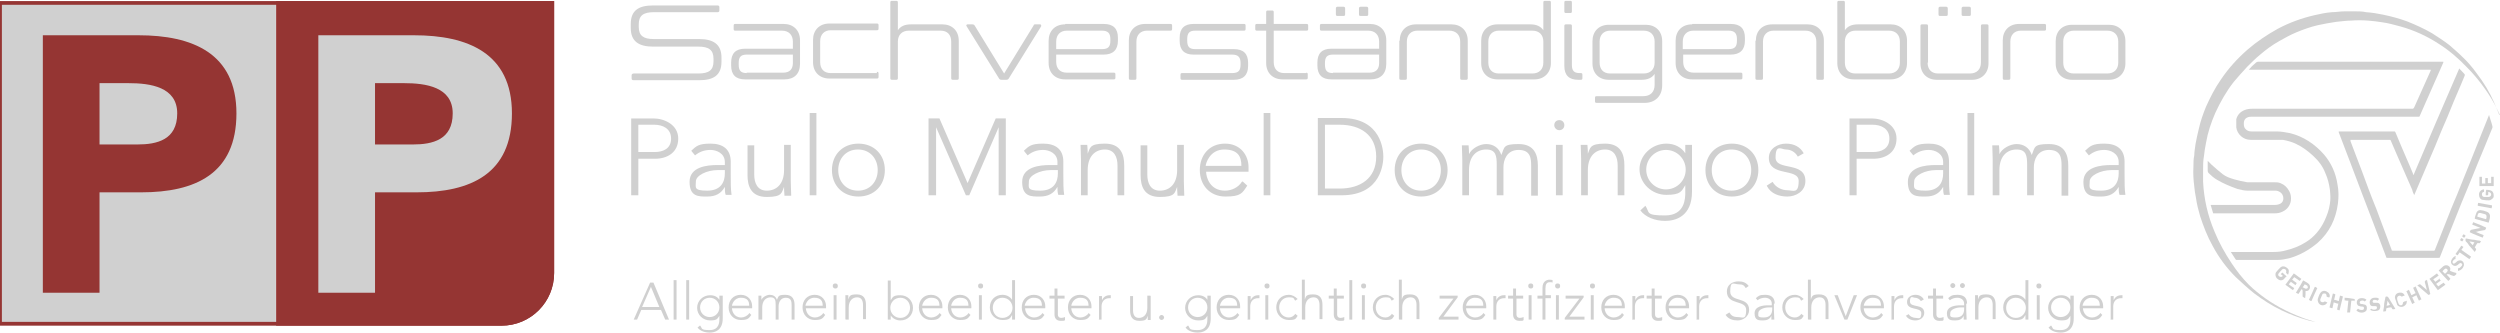 <?xml version="1.0" encoding="UTF-8"?>
<svg xmlns="http://www.w3.org/2000/svg" version="1.1" viewBox="0 0 595.3 79.4">
  <defs>
    <style>
      .cls-1 {
        fill: #d0d0d0;
      }

      .cls-2 {
        fill: none;
        stroke: #953533;
        stroke-width: .9px;
      }

      .cls-3 {
        fill: #953533;
      }
    </style>
  </defs>
  <!-- Generator: Adobe Illustrator 28.7.1, SVG Export Plug-In . SVG Version: 1.2.0 Build 142)  -->
  <g>
    <g id="Ebene_1">
      <g>
        <path class="cls-1" d="M502.5,76.1h.7v-3.1c0-1.1.6-2,1.9-2s.2,0,.3,0v-.7c0,0-.2,0-.3,0-.9,0-1.5.5-1.8,1.2,0-.1,0-.6,0-1h-.7c0,.3,0,1.2,0,1.6v4.1ZM495.9,72.8c0-.3.5-1.9,2.1-1.9s2,.8,2,1.9h-4.1ZM500.1,74.6c-.4.6-1.2,1-1.9,1-1.7,0-2.2-1.5-2.2-2.2h4.8v-.5c0-1.3-.9-2.7-2.7-2.7s-2.9,1.3-2.9,3,1.2,3,2.9,3,1.9-.4,2.5-1.2l-.5-.5ZM493,73.2c0,1.3-1,2.3-2.3,2.3s-2.3-1-2.3-2.3,1-2.3,2.3-2.3,2.3,1,2.3,2.3M493.7,70.4h-.7v1h0c-.4-.7-1.2-1.1-2.2-1.1-1.7,0-3.1,1.3-3.1,3s1.4,3,3.1,3,1.7-.4,2.2-1.1h0v.8c0,.6,0,2.6-2.3,2.6s-1.7-.4-2.3-1.1l-.6.5c.6.8,1.7,1.2,2.9,1.2s3.1-.5,3.1-3.4v-5.4ZM484.9,68.1c0,.3.2.6.6.6s.6-.2.6-.6-.2-.6-.6-.6-.6.2-.6.6M485,76.1h.7v-5.8h-.7v5.8ZM482.4,73.3c0,1.3-1,2.4-2.4,2.4s-2.3-1.1-2.3-2.4.9-2.4,2.3-2.4,2.4,1.1,2.4,2.4M482.3,76.1h.7v-9.4h-.7v4.7h0c-.5-.8-1.4-1.2-2.3-1.2-1.8,0-3,1.3-3,3s1.3,3,3,3,1.8-.4,2.3-1.2h0v1ZM470.4,76.1h.7v-2.9c0-1.6.9-2.4,2-2.4s1.4.9,1.4,1.8v3.4h.7v-3.4c0-1.3-.4-2.5-2.2-2.5s-1.7.5-2,1.2h0c0-.1,0-.6,0-1h-.7c0,.3,0,1.2,0,1.6v4.1ZM467.7,73.2v.4c0,1-.4,2-2,2s-1.3-.4-1.3-1.1,1.2-1.3,2.5-1.3h.8ZM468.4,72.3c0-1.5-.9-2.1-2.3-2.1s-1.6.3-2.2.8l.4.5c.5-.4,1.1-.6,1.8-.6s1.6.4,1.6,1.4v.4h-.9c-1.1,0-3.2.2-3.2,1.9s1,1.7,2,1.7,1.6-.3,2-1.1h0c0,.3,0,.6,0,.9h.7c0-.7-.1-1.3-.1-2.4v-1.4ZM466.7,68c0,.3.3.6.6.6s.6-.3.6-.6-.3-.6-.6-.6-.6.3-.6.6M464.4,68c0,.3.3.6.6.6s.6-.3.6-.6-.3-.6-.6-.6-.6.3-.6.6M462.6,70.4h-1.6v-1.7h-.7v1.7h-1.2v.7h1.2v3.8c0,.8.4,1.5,1.5,1.5s.7,0,1-.2v-.7c-.3.1-.6.2-.9.2-.5,0-.8-.3-.8-.8v-3.8h1.6v-.7ZM453.8,75.1c.4.8,1.3,1.2,2.3,1.2s2.1-.6,2.1-1.8c0-2.3-3.4-1.1-3.4-2.7s.7-.9,1.2-.9,1.1.3,1.4.8l.7-.4c-.4-.7-1.1-1.1-2-1.1s-2,.5-2,1.7c0,2.2,3.4,1.1,3.4,2.7s-.7,1.1-1.3,1.1-1.4-.3-1.7-.9l-.7.4ZM450.3,76.1h.7v-3.1c0-1.1.6-2,1.9-2s.2,0,.3,0v-.7c0,0-.2,0-.3,0-.9,0-1.5.5-1.8,1.2,0-.1,0-.6,0-1h-.7c0,.3,0,1.2,0,1.6v4.1ZM443.8,72.8c0-.3.5-1.9,2.1-1.9s2,.8,2,1.9h-4.1ZM447.9,74.6c-.4.6-1.2,1-1.9,1-1.7,0-2.2-1.5-2.2-2.2h4.8v-.5c0-1.3-.9-2.7-2.7-2.7s-2.9,1.3-2.9,3,1.2,3,2.9,3,1.9-.4,2.5-1.2l-.5-.5ZM439.1,76.1h.8l2.3-5.8h-.8l-1.9,5-1.9-5h-.8l2.4,5.8ZM430.6,76.1h.7v-2.9c0-1.6.9-2.4,2-2.4s1.4.9,1.4,1.8v3.4h.7v-3.4c0-1.3-.4-2.5-2.2-2.5s-1.7.5-2,1.2h0v-4.7h-.7v9.4ZM428.9,74.8c-.4.5-.9.8-1.5.8-1.4,0-2.3-1.1-2.3-2.4s.9-2.4,2.3-2.4,1.1.3,1.5.8l.6-.4c-.6-.6-1.3-1-2.1-1-1.8,0-3,1.3-3,3s1.3,3,3,3,1.6-.3,2.1-1l-.6-.5ZM422,73.2v.4c0,1-.4,2-2,2s-1.3-.4-1.3-1.1,1.2-1.3,2.5-1.3h.8ZM422.6,72.3c0-1.5-.9-2.1-2.3-2.1s-1.6.3-2.2.8l.4.5c.5-.4,1.1-.6,1.8-.6s1.6.4,1.6,1.4v.4h-.9c-1.1,0-3.2.2-3.2,1.9s1,1.7,2,1.7,1.6-.3,2-1.1h0c0,.3,0,.6,0,.9h.7c0-.7-.1-1.3-.1-2.4v-1.4ZM410.9,75c.7,1,1.7,1.3,2.9,1.3s2.7-.9,2.7-2.5c0-3.3-4.5-1.7-4.5-4.4s.9-1.7,2-1.7,1.3.3,1.7.9l.7-.5c-.6-.8-1.4-1.1-2.4-1.1-1.5,0-2.8.8-2.8,2.4,0,3.4,4.6,1.9,4.6,4.4s-.9,1.7-2,1.7-1.6-.4-2-1.1l-.8.5ZM403.9,76.1h.7v-3.1c0-1.1.6-2,1.9-2s.2,0,.3,0v-.7c0,0-.2,0-.3,0-.9,0-1.5.5-1.8,1.2,0-.1,0-.6,0-1h-.7c0,.3,0,1.2,0,1.6v4.1ZM397.3,72.8c0-.3.5-1.9,2.1-1.9s2,.8,2,1.9h-4.1ZM401.5,74.6c-.4.6-1.2,1-1.9,1-1.7,0-2.2-1.5-2.2-2.2h4.8v-.5c0-1.3-.9-2.7-2.7-2.7s-2.9,1.3-2.9,3,1.2,3,2.9,3,1.9-.4,2.5-1.2l-.5-.5ZM395.6,70.4h-1.6v-1.7h-.7v1.7h-1.2v.7h1.2v3.8c0,.8.4,1.5,1.5,1.5s.7,0,1-.2v-.7c-.3.1-.6.2-.9.2-.5,0-.8-.3-.8-.8v-3.8h1.6v-.7ZM388.6,76.1h.7v-3.1c0-1.1.6-2,1.9-2s.2,0,.3,0v-.7c0,0-.2,0-.3,0-.9,0-1.5.5-1.8,1.2,0-.1,0-.6,0-1h-.7c0,.3,0,1.2,0,1.6v4.1ZM382.1,72.8c0-.3.5-1.9,2.1-1.9s2,.8,2,1.9h-4.1ZM386.2,74.6c-.4.6-1.2,1-1.9,1-1.7,0-2.2-1.5-2.2-2.2h4.8v-.5c0-1.3-.9-2.7-2.7-2.7s-2.9,1.3-2.9,3,1.2,3,2.9,3,1.9-.4,2.5-1.2l-.5-.5ZM378.6,68.1c0,.3.2.6.6.6s.6-.2.6-.6-.2-.6-.6-.6-.6.2-.6.6M378.8,76.1h.7v-5.8h-.7v5.8ZM372.7,76.1h4.6v-.7h-3.6l3.4-4.6v-.4h-4.3v.7h3.3l-3.5,4.6v.4ZM367.3,76.1h.7v-5.1h1.3v-.7h-1.3v-1.6c0-1,.3-1.5,1-1.5s.5,0,.7.1v-.6c0,0-.3-.1-.7-.1-.7,0-1.7.4-1.7,1.9v1.9h-1.2v.7h1.2v5.1ZM370.3,68.1c0,.3.2.6.6.6s.6-.2.6-.6-.2-.6-.6-.6-.6.2-.6.6M370.5,76.1h.7v-5.8h-.7v5.8ZM363.9,68.1c0,.3.2.6.6.6s.6-.2.6-.6-.2-.6-.6-.6-.6.2-.6.6M364,76.1h.7v-5.8h-.7v5.8ZM362.6,70.4h-1.6v-1.7h-.7v1.7h-1.2v.7h1.2v3.8c0,.8.4,1.5,1.5,1.5s.7,0,1-.2v-.7c-.3.1-.6.2-.9.2-.5,0-.8-.3-.8-.8v-3.8h1.6v-.7ZM355.6,76.1h.7v-3.1c0-1.1.6-2,1.9-2s.2,0,.3,0v-.7c0,0-.2,0-.4,0-.9,0-1.5.5-1.8,1.2,0-.1,0-.6,0-1h-.7c0,.3,0,1.2,0,1.6v4.1ZM349.1,72.8c0-.3.5-1.9,2.1-1.9s2,.8,2,1.9h-4.1ZM353.2,74.6c-.4.6-1.2,1-1.9,1-1.7,0-2.2-1.5-2.2-2.2h4.8v-.5c0-1.3-.9-2.7-2.7-2.7s-2.9,1.3-2.9,3,1.2,3,2.9,3,1.9-.4,2.5-1.2l-.5-.5ZM342.7,76.1h4.6v-.7h-3.6l3.4-4.6v-.4h-4.3v.7h3.3l-3.5,4.6v.4ZM333.2,76.1h.7v-2.9c0-1.6.9-2.4,2-2.4s1.4.9,1.4,1.8v3.4h.7v-3.4c0-1.3-.4-2.5-2.2-2.5s-1.7.5-2,1.2h0v-4.7h-.7v9.4ZM331.4,74.8c-.4.5-.9.8-1.5.8-1.4,0-2.3-1.1-2.3-2.4s.9-2.4,2.3-2.4,1.1.3,1.5.8l.6-.4c-.6-.6-1.3-1-2.1-1-1.8,0-3,1.3-3,3s1.3,3,3,3,1.6-.3,2.1-1l-.6-.5ZM324.1,68.1c0,.3.2.6.6.6s.6-.2.6-.6-.2-.6-.6-.6-.6.2-.6.6M324.3,76.1h.7v-5.8h-.7v5.8ZM321.3,76.1h.7v-9.4h-.7v9.4ZM319.9,70.4h-1.6v-1.7h-.7v1.7h-1.2v.7h1.2v3.8c0,.8.4,1.5,1.5,1.5s.7,0,1-.2v-.7c-.3.1-.6.2-.9.2-.5,0-.8-.3-.8-.8v-3.8h1.6v-.7ZM310.1,76.1h.7v-2.9c0-1.6.9-2.4,2-2.4s1.4.9,1.4,1.8v3.4h.7v-3.4c0-1.3-.4-2.5-2.2-2.5s-1.7.5-2,1.2h0v-4.7h-.7v9.4ZM308.4,74.8c-.4.5-.9.8-1.5.8-1.4,0-2.3-1.1-2.3-2.4s.9-2.4,2.3-2.4,1.1.3,1.5.8l.6-.4c-.6-.6-1.3-1-2.1-1-1.8,0-3,1.3-3,3s1.3,3,3,3,1.6-.3,2.1-1l-.6-.5ZM301.1,68.1c0,.3.2.6.6.6s.6-.2.6-.6-.2-.6-.6-.6-.6.2-.6.6M301.3,76.1h.7v-5.8h-.7v5.8ZM297,76.1h.7v-3.1c0-1.1.6-2,1.9-2s.2,0,.3,0v-.7c0,0-.2,0-.3,0-.9,0-1.5.5-1.8,1.2,0-.1,0-.6,0-1h-.7c0,.3,0,1.2,0,1.6v4.1ZM290.5,72.8c0-.3.5-1.9,2.1-1.9s2,.8,2,1.9h-4.1ZM294.6,74.6c-.4.6-1.2,1-1.9,1-1.7,0-2.2-1.5-2.2-2.2h4.8v-.5c0-1.3-.9-2.7-2.7-2.7s-2.9,1.3-2.9,3,1.2,3,2.9,3,1.9-.4,2.5-1.2l-.5-.5ZM287.5,73.2c0,1.3-1,2.3-2.3,2.3s-2.3-1-2.3-2.3,1-2.3,2.3-2.3,2.3,1,2.3,2.3M288.2,70.4h-.7v1h0c-.4-.7-1.2-1.1-2.2-1.1-1.7,0-3.1,1.3-3.1,3s1.4,3,3.1,3,1.7-.4,2.2-1.1h0v.8c0,.6,0,2.6-2.3,2.6s-1.7-.4-2.3-1.1l-.6.5c.6.8,1.7,1.2,2.9,1.2s3.1-.5,3.1-3.4v-5.4ZM276,75.6c0,.3.3.6.6.6s.6-.3.6-.6-.3-.6-.6-.6-.6.3-.6.6M273.9,70.4h-.7v2.9c0,1.6-.9,2.4-2,2.4s-1.4-.9-1.4-1.8v-3.4h-.7v3.4c0,1.3.4,2.5,2.2,2.5s1.7-.5,2-1.2h0c0,.1,0,.6,0,1h.7c0-.3,0-1.2,0-1.6v-4.1ZM261.6,76.1h.7v-3.1c0-1.1.6-2,1.9-2s.2,0,.3,0v-.7c0,0-.2,0-.3,0-.9,0-1.5.5-1.8,1.2,0-.1,0-.6,0-1h-.7c0,.3,0,1.2,0,1.6v4.1ZM255.1,72.8c0-.3.5-1.9,2.1-1.9s2,.8,2,1.9h-4.1ZM259.2,74.6c-.4.6-1.2,1-1.9,1-1.7,0-2.2-1.5-2.2-2.2h4.8v-.5c0-1.3-.9-2.7-2.7-2.7s-2.9,1.3-2.9,3,1.2,3,2.9,3,1.9-.4,2.5-1.2l-.5-.5ZM253.4,70.4h-1.6v-1.7h-.7v1.7h-1.2v.7h1.2v3.8c0,.8.4,1.5,1.5,1.5s.7,0,1-.2v-.7c-.3.1-.6.2-.9.2-.5,0-.8-.3-.8-.8v-3.8h1.6v-.7ZM244,72.8c0-.3.5-1.9,2.1-1.9s2,.8,2,1.9h-4.1ZM248.2,74.6c-.4.6-1.2,1-1.9,1-1.7,0-2.2-1.5-2.2-2.2h4.8v-.5c0-1.3-.9-2.7-2.7-2.7s-2.9,1.3-2.9,3,1.2,3,2.9,3,1.9-.4,2.5-1.2l-.5-.5ZM241.1,73.3c0,1.3-1,2.4-2.4,2.4s-2.3-1.1-2.3-2.4.9-2.4,2.3-2.4,2.4,1.1,2.4,2.4M241,76.1h.7v-9.4h-.7v4.7h0c-.5-.8-1.4-1.2-2.3-1.2-1.8,0-3,1.3-3,3s1.3,3,3,3,1.8-.4,2.3-1.2h0v1ZM232.9,68.1c0,.3.2.6.6.6s.6-.2.6-.6-.2-.6-.6-.6-.6.2-.6.6M233.1,76.1h.7v-5.8h-.7v5.8ZM226.5,72.8c0-.3.5-1.9,2.1-1.9s2,.8,2,1.9h-4.1ZM230.6,74.6c-.4.6-1.2,1-1.9,1-1.7,0-2.2-1.5-2.2-2.2h4.8v-.5c0-1.3-.9-2.7-2.7-2.7s-2.9,1.3-2.9,3,1.2,3,2.9,3,1.9-.4,2.5-1.2l-.5-.5ZM219.6,72.8c0-.3.5-1.9,2.1-1.9s2,.8,2,1.9h-4.1ZM223.7,74.6c-.4.6-1.2,1-1.9,1-1.7,0-2.2-1.5-2.2-2.2h4.8v-.5c0-1.3-.9-2.7-2.7-2.7s-2.9,1.3-2.9,3,1.2,3,2.9,3,1.9-.4,2.5-1.2l-.5-.5ZM212,73.3c0-1.3,1-2.4,2.4-2.4s2.3,1.1,2.3,2.4-.9,2.4-2.3,2.4-2.4-1.1-2.4-2.4M211.4,76.1h.7v-1h0c.5.8,1.4,1.2,2.3,1.2,1.8,0,3-1.3,3-3s-1.3-3-3-3-1.8.4-2.3,1.2h0v-4.7h-.7v9.4ZM201.4,76.1h.7v-2.9c0-1.6.9-2.4,2-2.4s1.4.9,1.4,1.8v3.4h.7v-3.4c0-1.3-.4-2.5-2.2-2.5s-1.7.5-2,1.2h0c0-.1,0-.6,0-1h-.7c0,.3,0,1.2,0,1.6v4.1ZM198.3,68.1c0,.3.2.6.6.6s.6-.2.6-.6-.2-.6-.6-.6-.6.2-.6.6M198.5,76.1h.7v-5.8h-.7v5.8ZM191.8,72.8c0-.3.5-1.9,2.1-1.9s2,.8,2,1.9h-4.1ZM196,74.6c-.4.6-1.2,1-1.9,1-1.7,0-2.2-1.5-2.2-2.2h4.8v-.5c0-1.3-.9-2.7-2.7-2.7s-2.9,1.3-2.9,3,1.2,3,2.9,3,1.9-.4,2.5-1.2l-.5-.5ZM180.8,76.1h.7v-2.9c0-1.6.9-2.4,2-2.4s1.2.7,1.2,1.8v3.5h.7v-3.2c0-.8.4-2,1.7-2s1.4.9,1.4,1.8v3.4h.7v-3.4c0-1.3-.4-2.5-2.2-2.5s-1.6.4-2,1.2c-.3-.9-1-1.2-1.7-1.2s-1.7.5-2,1.2h0c0-.1,0-.6,0-1h-.7c0,.3,0,1.2,0,1.6v4.1ZM174.3,72.8c0-.3.5-1.9,2.1-1.9s2,.8,2,1.9h-4.1ZM178.4,74.6c-.4.6-1.2,1-1.9,1-1.7,0-2.2-1.5-2.2-2.2h4.8v-.5c0-1.3-.9-2.7-2.7-2.7s-2.9,1.3-2.9,3,1.2,3,2.9,3,1.9-.4,2.5-1.2l-.5-.5ZM171.3,73.2c0,1.3-1,2.3-2.3,2.3s-2.3-1-2.3-2.3,1-2.3,2.3-2.3,2.3,1,2.3,2.3M172,70.4h-.7v1h0c-.4-.7-1.2-1.1-2.2-1.1-1.7,0-3.1,1.3-3.1,3s1.4,3,3.1,3,1.7-.4,2.2-1.1h0v.8c0,.6,0,2.6-2.3,2.6s-1.7-.4-2.3-1.1l-.6.5c.6.8,1.7,1.2,2.9,1.2s3.1-.5,3.1-3.4v-5.4ZM163.4,76.1h.7v-9.4h-.7v9.4ZM160.4,76.1h.7v-9.4h-.7v9.4ZM157,73.1h-4.1l2.1-4.8,2,4.8ZM150.8,76.1h.9l1-2.3h4.7l1,2.3h.9l-3.7-8.8h-.8l-3.9,8.8Z"/>
        <path class="cls-1" d="M504.5,40.5v.8c0,2-.9,4.1-4.2,4.1s-2.7-.8-2.7-2.2,2.6-2.7,5.2-2.7h1.7ZM505.9,38.5c0-3-1.9-4.3-4.8-4.3s-3.4.6-4.6,1.7l.9,1.1c1.1-.9,2.3-1.3,3.7-1.3s3.4.8,3.4,2.9v.7h-1.8c-2.4,0-6.6.4-6.6,4s2.2,3.5,4.2,3.5,3.3-.7,4.2-2.3h0c0,.7,0,1.3.2,1.9h1.4c-.2-1.4-.2-2.7-.2-5v-2.9ZM474.5,46.5h1.6v-6c0-3.3,1.8-4.9,4.1-4.9s2.5,1.5,2.5,3.7v7.2h1.6v-6.7c0-1.7.8-4.1,3.6-4.1s3,1.9,3,3.8v7.1h1.6v-7.1c0-2.6-.8-5.2-4.6-5.2s-3.3.8-4.1,2.6c-.6-1.8-2-2.6-3.6-2.6s-3.5,1.1-4.1,2.4h0c0-.2,0-1.2-.1-2.1h-1.6c0,.6.1,2.5.1,3.4v8.6ZM468.5,46.5h1.6v-19.6h-1.6v19.6ZM462.7,40.5v.8c0,2-.9,4.1-4.2,4.1s-2.7-.8-2.7-2.2,2.6-2.7,5.2-2.7h1.7ZM464.1,38.5c0-3-1.9-4.3-4.8-4.3s-3.4.6-4.6,1.7l.9,1.1c1.1-.9,2.3-1.3,3.7-1.3s3.4.8,3.4,2.9v.7h-1.8c-2.4,0-6.6.4-6.6,4s2.2,3.5,4.2,3.5,3.3-.7,4.2-2.3h0c0,.7,0,1.3.2,1.9h1.4c-.2-1.4-.2-2.7-.2-5v-2.9ZM442.1,29.7h3.8c2,0,4,.9,4,3.3s-1.9,3.2-3.9,3.2h-3.9v-6.5ZM440.4,46.5h1.7v-8.7h4c2.9,0,5.5-1.5,5.5-4.8s-3.3-4.8-5.9-4.8h-5.3v18.3ZM420.8,44.4c.9,1.7,2.8,2.4,4.8,2.4s4.3-1.2,4.3-3.7c0-4.8-7.1-2.3-7.1-5.6s1.4-1.9,2.5-1.9,2.2.6,2.8,1.7l1.4-.8c-.8-1.5-2.3-2.3-4.2-2.3s-4.1,1.1-4.1,3.4c0,4.6,7.1,2.3,7.1,5.5s-1.4,2.2-2.7,2.2-2.8-.7-3.5-2l-1.4.9ZM407.6,40.5c0-2.7,1.8-4.9,4.7-4.9s4.7,2.2,4.7,4.9-1.8,4.9-4.7,4.9-4.7-2.2-4.7-4.9M406.1,40.5c0,3.7,2.6,6.3,6.3,6.3s6.3-2.6,6.3-6.3-2.6-6.3-6.3-6.3-6.3,2.6-6.3,6.3M401.4,40.4c0,2.6-2.1,4.7-4.7,4.7s-4.7-2.1-4.7-4.7,2.1-4.7,4.7-4.7,4.7,2.1,4.7,4.7M402.9,34.5h-1.6v2h0c-.9-1.4-2.5-2.3-4.5-2.3-3.5,0-6.4,2.8-6.4,6.1s2.9,6.1,6.4,6.1,3.6-.9,4.5-2.3h0v1.7c0,1.3,0,5.5-4.8,5.5s-3.6-.7-4.7-2.3l-1.2,1.1c1.2,1.6,3.5,2.5,5.9,2.5s6.4-1,6.4-7v-11.2ZM376.5,46.5h1.6v-6c0-3.3,1.8-4.9,4.1-4.9s3,1.9,3,3.8v7.1h1.6v-7.1c0-2.6-.8-5.2-4.6-5.2s-3.5,1.1-4.1,2.4h0c0-.2,0-1.2-.1-2.1h-1.6c0,.6.1,2.5.1,3.4v8.6ZM370.1,29.8c0,.6.5,1.2,1.2,1.2s1.2-.5,1.2-1.2-.5-1.2-1.2-1.2-1.2.5-1.2,1.2M370.5,46.5h1.6v-12h-1.6v12ZM348.2,46.5h1.6v-6c0-3.3,1.8-4.9,4.1-4.9s2.5,1.5,2.5,3.7v7.2h1.6v-6.7c0-1.7.8-4.1,3.6-4.1s3,1.9,3,3.8v7.1h1.6v-7.1c0-2.6-.8-5.2-4.6-5.2s-3.3.8-4.1,2.6c-.6-1.8-2-2.6-3.6-2.6s-3.5,1.1-4.1,2.4h0c0-.2,0-1.2-.1-2.1h-1.6c0,.6.1,2.5.1,3.4v8.6ZM333.7,40.5c0-2.7,1.8-4.9,4.7-4.9s4.7,2.2,4.7,4.9-1.8,4.9-4.7,4.9-4.7-2.2-4.7-4.9M332.1,40.5c0,3.7,2.6,6.3,6.3,6.3s6.3-2.6,6.3-6.3-2.6-6.3-6.3-6.3-6.3,2.6-6.3,6.3M315.5,29.7h3.5c4.9,0,8.7,2.4,8.7,7.6s-3.8,7.6-8.7,7.6h-3.5v-15.2ZM313.8,46.5h5.7c9.5,0,9.9-7.8,9.9-9.2s-.4-9.2-9.9-9.2h-5.7v18.3ZM300.9,46.5h1.6v-19.6h-1.6v19.6ZM287.1,39.5c0-.6,1-3.9,4.4-3.9s4.1,1.8,4.1,3.9h-8.5ZM295.7,43.3c-.8,1.3-2.4,2.1-4,2.1-3.6,0-4.5-3.2-4.5-4.5h10.1v-1.1c0-2.8-1.9-5.6-5.6-5.6s-6,2.7-6,6.3,2.4,6.3,6.1,6.3,4-.8,5.2-2.6l-1.1-1ZM281.9,34.5h-1.6v6c0,3.3-1.8,4.9-4.1,4.9s-3-1.9-3-3.8v-7h-1.6v7.1c0,2.6.8,5.2,4.6,5.2s3.5-1.1,4.1-2.4h0c0,.2,0,1.2.1,2.1h1.6c0-.6-.1-2.5-.1-3.4v-8.6ZM257.4,46.5h1.6v-6c0-3.3,1.8-4.9,4.1-4.9s3,1.9,3,3.8v7.1h1.6v-7.1c0-2.6-.8-5.2-4.6-5.2s-3.5,1.1-4.1,2.4h0c0-.2,0-1.2-.1-2.1h-1.6c0,.6.1,2.5.1,3.4v8.6ZM251.9,40.5v.8c0,2-.9,4.1-4.2,4.1s-2.7-.8-2.7-2.2,2.6-2.7,5.2-2.7h1.7ZM253.2,38.5c0-3-1.9-4.3-4.8-4.3s-3.4.6-4.6,1.7l.9,1.1c1.1-.9,2.3-1.3,3.7-1.3s3.4.8,3.4,2.9v.7h-1.8c-2.4,0-6.6.4-6.6,4s2.2,3.5,4.2,3.5,3.3-.7,4.2-2.3h0c0,.7,0,1.3.2,1.9h1.4c-.2-1.4-.2-2.7-.2-5v-2.9ZM221.2,46.5h1.7v-16.2h0l7.1,16.2h.8l7-16.2h0v16.2h1.7v-18.3h-2.4l-6.7,15.4-6.7-15.4h-2.6v18.3ZM199.6,40.5c0-2.7,1.8-4.9,4.7-4.9s4.7,2.2,4.7,4.9-1.8,4.9-4.7,4.9-4.7-2.2-4.7-4.9M198.1,40.5c0,3.7,2.6,6.3,6.3,6.3s6.3-2.6,6.3-6.3-2.6-6.3-6.3-6.3-6.3,2.6-6.3,6.3M192.8,46.5h1.6v-19.6h-1.6v19.6ZM188.3,34.5h-1.6v6c0,3.3-1.8,4.9-4.1,4.9s-3-1.9-3-3.8v-7h-1.6v7.1c0,2.6.8,5.2,4.6,5.2s3.5-1.1,4.1-2.4h0c0,.2,0,1.2.1,2.1h1.6c0-.6-.1-2.5-.1-3.4v-8.6ZM172.6,40.5v.8c0,2-.9,4.1-4.2,4.1s-2.7-.8-2.7-2.2,2.6-2.7,5.2-2.7h1.7ZM174,38.5c0-3-1.9-4.3-4.8-4.3s-3.4.6-4.6,1.7l.9,1.1c1.1-.9,2.3-1.3,3.7-1.3s3.4.8,3.4,2.9v.7h-1.8c-2.4,0-6.6.4-6.6,4s2.2,3.5,4.2,3.5,3.3-.7,4.2-2.3h0c0,.7,0,1.3.2,1.9h1.4c-.2-1.4-.2-2.7-.2-5v-2.9ZM152,29.7h3.8c2,0,4,.9,4,3.3s-1.9,3.2-3.9,3.2h-3.9v-6.5ZM150.3,46.5h1.7v-8.7h4c2.9,0,5.5-1.5,5.5-4.8s-3.3-4.8-5.9-4.8h-5.3v18.3Z"/>
        <path class="cls-1" d="M493.8,7.3h8c1.6,0,2.6,1,2.6,2.6v5c0,1.6-1,2.6-2.6,2.6h-8c-1.6,0-2.5-1-2.5-2.6v-5c0-1.6,1-2.6,2.5-2.6M493.4,19h8.8c2.3,0,3.9-1.6,3.9-3.9v-5.3c0-2.4-1.6-3.9-3.9-3.9h-8.8c-2.4,0-3.9,1.6-3.9,3.9v5.3c0,2.4,1.6,3.9,3.9,3.9M476.9,9.7v8.9c0,.3.1.4.4.4h1c.3,0,.4-.1.4-.4v-8.7c0-1.6,1-2.6,2.5-2.6h5.6c.3,0,.4-.1.4-.4v-.8c0-.3-.1-.4-.4-.4h-6c-2.4,0-3.9,1.6-3.9,3.9M462,3.8h1.4c.3,0,.4-.1.4-.4v-1.4c0-.2-.1-.4-.4-.4h-1.4c-.3,0-.4.2-.4.4v1.4c0,.3.1.4.4.4M467.5,3.8h1.4c.3,0,.4-.1.4-.4v-1.4c0-.2-.1-.4-.4-.4h-1.4c-.3,0-.4.2-.4.4v1.4c0,.3.1.4.4.4M459.1,14.9V6.2c0-.3-.1-.4-.4-.4h-1c-.3,0-.4.1-.4.4v8.9c0,2.4,1.6,3.9,3.9,3.9h8.4c2.3,0,3.9-1.6,3.9-3.9V6.2c0-.3-.1-.4-.4-.4h-1c-.3,0-.4.1-.4.4v8.7c0,1.6-1,2.6-2.6,2.6h-7.6c-1.6,0-2.5-1-2.5-2.6M439.3,9.9c0-1.6,1-2.6,2.5-2.6h8c1.6,0,2.6,1,2.6,2.6v5c0,1.6-1,2.6-2.6,2.6h-8c-1.6,0-2.5-1-2.5-2.6v-5ZM442.4,5.8c-1.5,0-2.5.5-3.1,1.4V.6c0-.3-.1-.4-.4-.4h-1c-.3,0-.4.1-.4.4v14.4c0,2.4,1.6,3.9,3.9,3.9h8.8c2.4,0,3.9-1.6,3.9-3.9v-5.3c0-2.4-1.6-3.9-3.9-3.9h-7.9ZM418,9.7v8.9c0,.3.1.4.4.4h1c.3,0,.4-.1.4-.4v-8.7c0-1.6,1-2.6,2.5-2.6h7.6c1.6,0,2.6,1,2.6,2.6v8.7c0,.3.1.4.4.4h1c.3,0,.4-.1.4-.4v-8.9c0-2.4-1.6-3.9-3.9-3.9h-8.4c-2.4,0-3.9,1.6-3.9,3.9M400.7,9.9c0-1.6,1-2.6,2.5-2.6h8.4c1.4,0,2,.6,2,2v.4c0,1.4-.5,2-2,2h-10.9v-1.7ZM402.9,5.8c-2.4,0-3.9,1.6-3.9,3.9v5.3c0,2.4,1.6,3.9,3.9,3.9h11.6c.3,0,.4-.1.4-.4v-.8c0-.3-.1-.4-.4-.4h-11.2c-1.6,0-2.5-1-2.5-2.6v-1.7h11.3c2.2,0,3.4-1.1,3.4-3.3v-.7c0-2.2-1.1-3.3-3.4-3.3h-9.1ZM394,14.9c0,1.6-1,2.6-2.6,2.6h-8c-1.6,0-2.5-1-2.5-2.6v-5c0-1.6,1-2.6,2.5-2.6h8c1.6,0,2.6,1,2.6,2.6v5ZM390.9,19c1.5,0,2.5-.5,3.1-1.4v2.6c0,1.7-1,2.7-2.7,2.7h-11.1c-.3,0-.4.1-.4.4v.8c0,.3.1.4.4.4h11.4c2.5,0,4.2-1.6,4.2-4.2v-10.5c0-2.4-1.6-3.9-3.9-3.9h-8.8c-2.4,0-3.9,1.6-3.9,3.9v5.3c0,2.4,1.6,3.9,3.9,3.9h7.8ZM374.3.6c0-.3-.1-.4-.4-.4h-1c-.3,0-.4.1-.4.4v2.1c0,.3.1.4.4.4h1c.3,0,.4-.1.4-.4V.6ZM374.3,15.5V6.2c0-.3-.1-.4-.4-.4h-1c-.3,0-.4.1-.4.4v9.5c0,2.2,1.1,3.3,3.3,3.3h.6c.3,0,.4-.1.4-.4v-.8c0-.3-.1-.4-.4-.4h-.3c-1.3,0-1.8-.6-1.8-1.9M367.5,14.9c0,1.6-1,2.6-2.6,2.6h-8c-1.6,0-2.5-1-2.5-2.6v-5c0-1.6,1-2.6,2.5-2.6h8c1.6,0,2.6,1,2.6,2.6v5ZM356.6,5.8c-2.4,0-3.9,1.6-3.9,3.9v5.3c0,2.4,1.6,3.9,3.9,3.9h8.8c2.3,0,3.9-1.6,3.9-3.9V.6c0-.3-.1-.4-.4-.4h-1c-.3,0-.4.1-.4.4v6.6c-.6-.9-1.6-1.4-3.1-1.4h-7.8ZM333.2,9.7v8.9c0,.3.1.4.4.4h1c.3,0,.4-.1.4-.4v-8.7c0-1.6,1-2.6,2.5-2.6h7.6c1.6,0,2.6,1,2.6,2.6v8.7c0,.3.1.4.4.4h1c.3,0,.4-.1.4-.4v-8.9c0-2.4-1.6-3.9-3.9-3.9h-8.4c-2.4,0-3.9,1.6-3.9,3.9M318.5,3.8h1.4c.3,0,.4-.1.4-.4v-1.4c0-.2-.1-.4-.4-.4h-1.4c-.3,0-.4.2-.4.4v1.4c0,.3.1.4.4.4M324,3.8h1.4c.3,0,.4-.1.4-.4v-1.4c0-.2-.1-.4-.4-.4h-1.4c-.3,0-.4.2-.4.4v1.4c0,.3.1.4.4.4M317.4,17.4c-1.4,0-1.9-.6-1.9-2v-.4c0-1.4.5-2,1.9-2h11v2c0,1.5-.8,2.3-2.3,2.3h-8.7ZM317,11.6c-2.2,0-3.3,1.1-3.3,3.3v.7c0,2.2,1.1,3.3,3.3,3.3h9.4c2.3,0,3.7-1.3,3.7-3.7v-5.6c0-2.4-1.6-3.9-3.9-3.9h-11.5c-.3,0-.4.1-.4.4v.8c0,.3.1.4.4.4h11.1c1.6,0,2.6,1,2.6,2.6v1.7h-11.3ZM311.1,17.4h-5.3c-1.6,0-2.5-1-2.5-2.6v-7.5h7.8c.3,0,.4-.1.4-.4v-.8c0-.3-.1-.4-.4-.4h-7.8v-2.8c0-.3-.1-.4-.4-.4h-1c-.3,0-.4.1-.4.4v2.8h-2.2c-.3,0-.4.1-.4.4v.8c0,.3.1.4.4.4h2.2v7.7c0,2.4,1.6,3.9,3.9,3.9h5.6c.3,0,.4-.1.4-.4v-.8c0-.3-.1-.4-.4-.4M293.8,19c2.2,0,3.4-1.1,3.4-3.3v-.7c0-2.2-1.1-3.3-3.4-3.3h-9.2c-1.4,0-1.9-.6-1.9-2v-.4c0-1.4.5-2,1.9-2h11.6c.3,0,.4-.1.4-.4v-.8c0-.3-.1-.4-.4-.4h-12c-2.2,0-3.3,1.1-3.3,3.3v.7c0,2.2,1.1,3.3,3.3,3.3h9.2c1.4,0,2,.6,2,2v.4c0,1.4-.5,2-2,2h-11.9c-.3,0-.4.1-.4.4v.8c0,.3.1.4.4.4h12.3ZM268.8,9.7v8.9c0,.3.1.4.4.4h1c.3,0,.4-.1.4-.4v-8.7c0-1.6,1-2.6,2.5-2.6h5.6c.3,0,.4-.1.4-.4v-.8c0-.3-.1-.4-.4-.4h-6c-2.4,0-3.9,1.6-3.9,3.9M251.5,9.9c0-1.6,1-2.6,2.5-2.6h8.4c1.4,0,2,.6,2,2v.4c0,1.4-.5,2-2,2h-10.9v-1.7ZM253.6,5.8c-2.4,0-3.9,1.6-3.9,3.9v5.3c0,2.4,1.6,3.9,3.9,3.9h11.6c.3,0,.4-.1.4-.4v-.8c0-.3-.1-.4-.4-.4h-11.2c-1.6,0-2.5-1-2.5-2.6v-1.7h11.3c2.2,0,3.4-1.1,3.4-3.3v-.7c0-2.2-1.1-3.3-3.4-3.3h-9.1ZM238.4,19h1.2c.3,0,.5-.1.6-.3l7.7-12.4c.1-.2,0-.5-.2-.5h-1.1c-.3,0-.4,0-.5.3l-7,11.4-7-11.4c-.1-.2-.3-.3-.6-.3h-1.1c-.3,0-.4.3-.2.5l7.7,12.4c.1.2.3.3.6.3M224.3,5.8h-7.4c-1.5,0-2.5.5-3.1,1.4V.6c0-.3-.1-.4-.4-.4h-1c-.3,0-.4.1-.4.4v18c0,.3.1.4.4.4h1c.3,0,.4-.1.4-.4v-8.7c0-1.6,1-2.6,2.6-2.6h7.6c1.6,0,2.5,1,2.5,2.6v8.7c0,.3.1.4.4.4h1c.3,0,.4-.1.4-.4v-8.9c0-2.4-1.6-3.9-3.9-3.9M208.8,17.4h-11c-1.6,0-2.5-1-2.5-2.6v-5c0-1.6,1-2.6,2.5-2.6h11c.3,0,.4-.1.4-.4v-.8c0-.3-.1-.4-.4-.4h-11.3c-2.4,0-3.9,1.6-3.9,3.9v5.3c0,2.4,1.6,3.9,3.9,3.9h11.3c.3,0,.4-.1.4-.4v-.8c0-.3-.1-.4-.4-.4M177.8,17.4c-1.4,0-1.9-.6-1.9-2v-.4c0-1.4.5-2,1.9-2h11v2c0,1.5-.8,2.3-2.3,2.3h-8.7ZM177.4,11.6c-2.2,0-3.3,1.1-3.3,3.3v.7c0,2.2,1.1,3.3,3.3,3.3h9.4c2.3,0,3.7-1.3,3.7-3.7v-5.6c0-2.4-1.6-3.9-3.9-3.9h-11.5c-.3,0-.4.1-.4.4v.8c0,.3.1.4.4.4h11.1c1.6,0,2.6,1,2.6,2.6v1.7h-11.3ZM155.7,2.9h15.2c.3,0,.4-.2.4-.4v-.8c0-.3-.2-.4-.4-.4h-15.4c-3.3,0-5.3,1.1-5.3,4.4v1c0,3.2,2,4.4,5.3,4.4h10.8c2.5,0,3.6.8,3.6,2.9v.6c0,2.1-1.1,2.9-3.6,2.9h-15.4c-.3,0-.5.2-.5.4v.8c0,.3.2.4.5.4h15.6c3.3,0,5.3-1.1,5.3-4.4v-1c0-3.2-2-4.4-5.3-4.4h-10.8c-2.5,0-3.6-.8-3.6-2.9v-.6c0-2.1,1.1-2.9,3.6-2.9"/>
        <g>
          <path class="cls-1" d="M531.3,60h.2c3,0,5.9,0,8.9,0,.3,0,.7,0,1,0,1,0,2-.1,3-.4,1.6-.4,3.2-1,4.6-1.9,2-1.2,3.5-3,4.5-5.1.6-1.3,1.1-2.6,1.3-4.1.2-1.1.1-2.2,0-3.3-.2-1.4-.5-2.7-1.1-4-.6-1.6-1.6-2.9-2.9-4.1-1.2-1.1-2.5-2.1-4-2.8-1-.5-2.1-.8-3.2-1-.3,0-.6,0-.8,0-2.3,0-4.6,0-6.9,0-1.7,0-3.2-1.3-3.4-3,0-.6,0-1.3,0-1.9.3-1.1,1-1.8,2-2.2.5-.2,1.1-.3,1.7-.3,12.7,0,25.4,0,38.1,0,.3,0,.4,0,.6-.4,1.3-2.9,2.6-5.8,3.9-8.7,0,0,0-.1,0-.2h-43.3c.2-.3.5-.5.7-.8.3-.3.7-.6,1-.9.1-.1.3-.2.5-.2,3.2,0,6.5,0,9.7,0h34.4c0,0,0,.2,0,.2-1.8,4-3.5,8-5.3,12-.1.2-.2.5-.3.7,0,.1-.1.2-.2.2-.2,0-.4,0-.6,0-13.1,0-26.2,0-39.3,0-.3,0-.5,0-.8.1-.6.2-1,.7-1,1.4,0,.5,0,.9.3,1.3.4.5.9.7,1.5.7,2,0,4,0,6,0,1.1,0,2.1.2,3.2.4,3.2.8,5.9,2.6,8.1,5.1,1.7,2,2.8,4.4,3.2,7.1.3,1.5.3,3,.1,4.6-.5,3.7-2,6.8-4.8,9.3-2,1.7-4.3,3-6.8,3.7-.9.2-1.8.4-2.8.4-3.2,0-6.4,0-9.6,0-.2,0-.3,0-.4-.2-.3-.5-.7-1.1-1.1-1.7"/>
          <path class="cls-1" d="M595.3,27.4c-.4-.9-.9-1.7-1.3-2.6-.9-1.7-2-3.3-3.2-4.9-1-1.3-2.1-2.6-3.3-3.8-2.1-2.2-4.4-4.2-7-5.8-2.8-1.8-5.7-3.1-8.9-4-1.5-.4-2.9-.8-4.4-1-1.1-.2-2.3-.3-3.4-.4-1.3-.1-2.6-.1-3.9,0-1.2,0-2.4.2-3.6.3-1.5.2-2.9.5-4.4.8-1.7.4-3.4,1-5.1,1.7-1.4.6-2.7,1.3-4.1,2.1-1.6.9-3.1,2-4.5,3.2-1.1.9-2.1,1.9-3.1,2.9-1.1,1.2-2.2,2.4-3.2,3.6-1.8,2.3-3.2,4.8-4.4,7.4-1,2.3-1.8,4.7-2.2,7.1-.2,1.1-.4,2.1-.5,3.2-.2,1.1-.2,2.1-.2,3.2,0,1,0,1.9,0,2.9.2,4.1,1.1,8,2.7,11.8,1.1,2.7,2.5,5.2,4.1,7.6,1.2,1.8,2.5,3.5,4.1,5.1,1.2,1.2,2.6,2.3,4,3.3,3,2.1,6.3,3.7,9.7,4.9.7.2,1.4.4,2.2.7,0,0,0,0,0,0-.6-.1-1.1-.3-1.7-.4-2.2-.6-4.3-1.4-6.4-2.4-2.3-1.1-4.5-2.5-6.6-4.1-1.5-1.2-2.9-2.5-4.3-3.8-2.2-2.2-4-4.6-5.5-7.4-1.3-2.3-2.2-4.7-3-7.1-.4-1.4-.8-2.9-1-4.4-.2-.9-.3-1.8-.4-2.7-.2-1.6-.3-3.2-.2-4.7,0-.9,0-1.8.2-2.7,0-.9.2-1.8.3-2.7.2-1.2.5-2.4.8-3.7.4-1.8,1-3.5,1.7-5.2,1-2.2,2.1-4.4,3.5-6.4,1.8-2.7,4-5.1,6.4-7.2,2.2-1.9,4.6-3.5,7.1-4.9,2.8-1.5,5.8-2.6,8.9-3.3,1.3-.3,2.7-.6,4.1-.7,1,0,2-.2,3-.2.8,0,1.7,0,2.5,0,.9,0,1.7,0,2.6.2,1.4.1,2.7.3,4.1.6,1.9.4,3.8.9,5.7,1.6,2,.8,4,1.7,5.9,2.8,1.4.9,2.8,1.8,4.1,2.8,1,.9,2,1.7,3,2.7,1.3,1.2,2.5,2.6,3.5,4,1.7,2.2,3.1,4.5,4.2,7,.4,1,.8,1.9,1.2,2.9,0,0,0,0,0,0"/>
          <path class="cls-1" d="M559.7,33.6c.2.5.4,1,.6,1.6.7,1.8,1.4,3.7,2.1,5.5,1.1,3,2.2,6,3.4,8.9,1.2,3.3,2.5,6.6,3.7,9.9,0,.2.1.2.3.2,1.5,0,2.9,0,4.4,0,1,0,2,0,3,0,.8,0,1.6,0,2.3,0,.2,0,.2,0,.3-.2.8-2.1,1.7-4.2,2.5-6.3.9-2.3,1.8-4.6,2.8-6.9,1.1-2.7,2.2-5.5,3.3-8.2,1.4-3.5,2.8-7,4.2-10.5,0,0,0-.1.1-.2.1.4.2.7.3,1,.2.6.4,1.2.5,1.7,0,0,0,.2,0,.3-1.2,2.9-2.3,5.7-3.5,8.5-1.3,3.2-2.6,6.4-3.9,9.5-1,2.5-2,5-3,7.5-.7,1.8-1.4,3.5-2.1,5.3,0,.2-.2.2-.4.2-4,0-8.1,0-12.1,0-.2,0-.3,0-.3-.2-1.1-2.9-2.2-5.8-3.3-8.7-.8-2-1.5-4-2.3-6-.9-2.5-1.9-4.9-2.8-7.4-1-2.5-1.9-5.1-2.9-7.6,0,0,0-.1,0-.2h.2c4.3,0,8.7,0,13,0,.2,0,.2,0,.3.2.8,2,1.7,4,2.5,5.9.6,1.3,1.1,2.6,1.7,4,0,0,0,.2.1.3,0,0,0,0,0,0,3.6-8.5,7.2-16.9,10.9-25.4.4.5.9.9,1.3,1.4,0,0,0,.2,0,.3-.3.8-.7,1.6-1,2.4-1.1,2.5-2.1,4.9-3.1,7.4-1,2.3-2,4.6-2.9,6.9-1.4,3.2-2.7,6.4-4.1,9.6-.3.7-.6,1.4-.9,2.1,0,0,0,0,0,.1-.2-.4-.4-.8-.5-1.3-1.1-2.4-2.1-4.9-3.2-7.3-.6-1.5-1.3-2.9-1.9-4.4,0-.1-.1-.2-.3-.2-.9,0-1.9,0-2.8,0-1.1,0-2.1,0-3.2,0-.8,0-1.6,0-2.3,0-.3,0-.6,0-1,0,0,0,0,0,0,0"/>
          <path class="cls-1" d="M527,50.8c-.2-.7-.4-1.3-.6-2h.2c5,0,10.1,0,15.1,0,.4,0,.9-.1,1.3-.3,1-.5.9-2.1,0-2.7-.4-.3-.8-.4-1.2-.4-2.2,0-4.4,0-6.6,0-.8,0-1.6-.2-2.4-.4-1.7-.6-3.4-1.3-4.9-2.2-.7-.4-1.4-1-2-1.6-.1-.1-.2-.3-.2-.5,0-.7,0-1.5,0-2.2v-.2c.3.3.6.6.9.9.9.8,1.8,1.6,2.7,2.3.8.6,1.7.9,2.7,1.2,1,.3,2,.5,3.1.7,0,0,.2,0,.3,0,2,0,4,0,6.1,0,.5,0,1,0,1.5.2,1,.4,1.6,1,2.1,1.9.4.7.5,1.5.4,2.3-.2,1.2-.9,2.1-2,2.6-.6.3-1.2.4-1.9.4-4.8,0-9.6,0-14.4,0h-.3Z"/>
          <path class="cls-1" d="M590.5,54.2c-.6-.2-1.2-.5-1.8-.7,0-.2.2-.4.2-.6,1.1.4,2.1.8,3.1,1.3,0,.2-.1.3-.2.5,0,0-.2.1-.2.1-.6.1-1.3.2-1.9.4,0,0-.1,0-.2,0,.6.3,1.2.5,1.9.8,0,.2-.2.4-.2.6-1-.4-2.1-.8-3.1-1.3,0-.2.1-.3.2-.5,0,0,.1,0,.2-.1.7-.1,1.4-.3,2.1-.4,0,0,0,0,.1,0,0,0,0,0,0,0"/>
          <path class="cls-1" d="M548.3,68.4c.2.1.4.2.6.3.2.1.5,0,.6-.1.1-.2,0-.4-.1-.6-.2-.1-.4-.2-.6-.3-.1.2-.3.5-.5.7M549,69.4c0,.5,0,1.1-.1,1.6-.2-.1-.4-.2-.6-.4,0,0,0-.1,0-.2,0-.4,0-.7,0-1.1,0-.2,0-.3-.2-.4,0,0,0,0-.1,0-.2.4-.5.8-.7,1.1-.2-.1-.4-.2-.6-.3.6-1,1.2-1.9,1.7-2.9,0,0,.1,0,.1,0,.3.2.7.4,1,.6.6.4.7,1,.4,1.5-.2.3-.4.4-.7.4h-.2"/>
          <path class="cls-1" d="M581.6,64.6c.2.2.4.4.6.6.2-.2.4-.3.5-.5.2-.2.2-.4,0-.6-.2-.2-.4-.2-.6,0-.2.1-.3.3-.5.5M584.9,65.3c-.2.2-.3.3-.5.4,0,0-.2,0-.2,0-.3-.1-.7-.2-1-.4-.2,0-.3,0-.5,0,0,0,0,0-.1.1.3.3.6.6.9,1-.2.2-.3.3-.5.5-.8-.8-1.5-1.6-2.3-2.5.4-.3.7-.7,1.1-1,.5-.4,1.3-.3,1.6.3.1.2.1.4,0,.8.5.2,1,.4,1.5.5"/>
          <path class="cls-1" d="M592,52.2c0-.2.1-.3.1-.5,0-.3,0-.6-.4-.7-.4-.1-.8-.2-1.1-.3-.2,0-.4,0-.5.2-.1.2-.2.4-.2.7.7.2,1.4.4,2.1.6M592.5,53c-1.1-.3-2.2-.6-3.2-.9,0,0,0,0,0-.1,0-.4.2-.7.3-1.1.2-.7.7-1,1.4-.8.4,0,.7.2,1.1.3.6.2.9.7.8,1.3,0,.4-.2.9-.3,1.3"/>
          <path class="cls-1" d="M575.2,68.2c.5,1,.9,2.1,1.4,3.1-.2,0-.4.2-.6.3-.2-.4-.4-.8-.6-1.3-.3.2-.7.3-1,.5.2.4.4.9.6,1.3-.2,0-.4.2-.6.3-.5-1-.9-2.1-1.4-3.1.2,0,.4-.2.6-.3.2.4.4.8.6,1.3.3-.2.7-.3,1-.5-.2-.4-.4-.8-.6-1.3.2,0,.4-.2.6-.3"/>
          <path class="cls-1" d="M557.1,73.9c-.2,0-.4-.1-.6-.2.1-.5.2-.9.3-1.4-.4,0-.7-.2-1.1-.3-.1.5-.2.9-.3,1.4-.2,0-.4-.1-.7-.2.3-1.1.5-2.2.8-3.3.2,0,.4.1.6.2-.1.4-.2.9-.3,1.3.4,0,.7.2,1.1.3.1-.5.2-.9.3-1.3.2,0,.4.1.7.2-.3,1.1-.5,2.2-.8,3.3"/>
          <path class="cls-1" d="M592.4,46.5c-.2,0-.4,0-.5,0,0-.4,0-.8.1-1.3.3,0,.6,0,.9.1.6.1.9.6.9,1.2,0,.3,0,.6-.3.8-.2.2-.5.4-.8.4-.5,0-.9,0-1.4-.1-.7,0-1-.7-1-1.3,0-.7.6-1.2,1.2-1.2,0,.2,0,.4,0,.6-.3,0-.5.2-.5.5,0,.4.1.6.5.7.3,0,.7,0,1,0,.4,0,.7-.2.7-.6,0-.3-.3-.6-.7-.6,0,.2,0,.4,0,.6"/>
          <path class="cls-1" d="M544.8,65.4c0,0-.1-.1-.2-.2-.2-.1-.3-.3-.2-.5,0-.2,0-.5-.3-.6-.2-.1-.4-.1-.6,0-.3.3-.6.6-.9,1-.2.2-.1.5,0,.6.2.2.5.3.7.2.1,0,.2-.1.3-.2-.2-.2-.3-.3-.5-.4.1-.2.3-.3.4-.4.3.3.6.6,1,.9-.3.2-.5.5-.7.7-.5.4-1.1.3-1.6-.2-.4-.4-.5-1.1-.2-1.5.3-.4.6-.7,1-1.1.3-.3.8-.4,1.3-.1.5.3.8.6.7,1.2,0,.2-.1.4-.2.7,0,0,0,0,0,0"/>
          <path class="cls-1" d="M592.4,42.3v1.3h.8v-1.5h.6v2.2c-1.1,0-2.2,0-3.4,0v-2.2c.2,0,.3,0,.6,0v1.6h.8v-1.3h.6Z"/>
          <path class="cls-1" d="M580.8,66.3c.1.2.2.3.4.5-.4.3-.7.5-1.1.8.2.2.3.4.5.6.4-.3.8-.6,1.3-.9.1.2.2.3.4.5-.6.4-1.2.9-1.8,1.3-.7-.9-1.3-1.8-2-2.7.6-.4,1.2-.9,1.8-1.3.1.2.2.3.4.5-.4.3-.8.6-1.3.9.2.2.3.4.5.6.4-.3.7-.5,1.1-.8"/>
          <path class="cls-1" d="M545.8,66.6c.4.3.7.5,1.1.8-.1.2-.2.3-.3.5-.4-.3-.7-.5-1.1-.8-.2.2-.3.4-.5.6.4.3.8.6,1.3.9-.1.2-.2.3-.3.5-.6-.4-1.2-.9-1.8-1.3.7-.9,1.3-1.8,2-2.7.6.4,1.2.9,1.8,1.3-.1.2-.2.3-.4.5-.4-.3-.8-.6-1.3-.9-.2.2-.3.4-.5.6"/>
          <path class="cls-1" d="M569.1,72.6c-.2-.4-.4-.7-.6-1,0,0,0,0,0,0,0,.4-.1.8-.2,1.2.3,0,.5-.1.8-.2M570.4,73.6c0,0-.1,0-.2,0-.5.1-.5.1-.7-.3,0-.1-.1-.1-.3-.1-.3,0-.6.1-.9.2,0,0-.1,0-.1.2,0,0,0,0,0,0,0,.2,0,.4-.1.5-.2.1-.4,0-.6.1,0-.5.2-1,.2-1.5,0-.6.2-1.2.3-1.8,0-.2,0-.2.2-.3.3,0,.3,0,.5.2.5.9,1.1,1.7,1.6,2.6,0,0,0,.1.1.2"/>
          <path class="cls-1" d="M584.7,61.1v.6c-.3,0-.4.2-.6.4,0,0-.1.2-.1.2,0,.2,0,.3.1.4.1.1.3.1.4,0,.2-.1.3-.2.5-.4.2-.2.5-.3.8-.3.6,0,1,.6.9,1.2-.2.7-.6,1.1-1.3,1.3,0,0,0,0,0,0,0,0,0,0-.1,0,0-.2,0-.4,0-.6.4,0,.6-.3.9-.6.1-.2.2-.4,0-.5-.1-.2-.4-.2-.5-.1-.2.1-.3.3-.5.4-.4.3-.8.3-1.2,0-.4-.3-.5-.8-.2-1.3.2-.4.6-.8,1.1-.9,0,0,0,0,0,0,0,0,0,0,0,0"/>
          <path class="cls-1" d="M563.5,71.4c-.1.1-.3.3-.4.4-.2-.2-.5-.3-.8-.2-.2,0-.4.2-.4.4,0,.2,0,.3.4.4.2,0,.4,0,.6.1.4,0,.7.3.7.7,0,.4,0,.8-.4,1-.6.4-1.6.3-2.1-.3.1-.1.3-.3.4-.4.3.3.6.3,1,.3.3,0,.4-.2.4-.4,0-.2,0-.4-.4-.4-.2,0-.4,0-.6-.1-.4,0-.6-.3-.7-.7,0-.4,0-.7.4-1,.4-.3,1.5-.3,1.9.2"/>
          <path class="cls-1" d="M564.2,74c.1-.2.3-.3.4-.5.3.2.6.3,1,.2.2,0,.4-.2.4-.4,0-.3-.1-.4-.4-.4-.2,0-.4,0-.6,0-.4,0-.6-.2-.7-.6-.1-.4,0-.8.3-1.1.3-.3.7-.3,1.1-.3.3,0,.6,0,.8.3-.1.1-.2.3-.4.4-.2-.2-.5-.2-.7-.2-.1,0-.2,0-.3.1-.2.2-.2.5.1.6,0,0,.2,0,.3,0,.2,0,.4,0,.6,0,.4,0,.7.4.7.8,0,.6-.2,1-.8,1.1-.5.1-.9.1-1.4-.1,0,0-.1,0-.2-.2"/>
          <path class="cls-1" d="M554.5,70.8c-.2,0-.3-.1-.5-.2,0,0,0-.1,0-.2,0-.4-.3-.6-.6-.5-.2,0-.3,0-.4.2-.2.4-.3.8-.5,1.2,0,.3,0,.5.3.6.3.1.5.1.7-.1,0,0,0,0,.1,0,.2,0,.4.2.6.2-.2.4-.6.7-1.1.7-.7,0-1.1-.5-1.2-1.1,0-.1,0-.3,0-.4.2-.5.3-1,.6-1.4.3-.5.9-.7,1.5-.4.6.3.9.8.7,1.4,0,0,0,0,0,0"/>
          <path class="cls-1" d="M572.5,71.8c.2,0,.4-.1.6-.2,0,.4,0,.8-.4,1.1-.5.5-1.3.5-1.8,0,0,0-.1-.1-.1-.2-.2-.5-.3-1-.5-1.5-.1-.5.2-1.2,1-1.3.6-.1,1.1.1,1.3.7-.2,0-.4.1-.6.2,0,0-.1,0-.2,0-.2-.2-.4-.3-.7-.1-.2.1-.3.3-.3.6,0,.4.2.7.3,1.1.1.3.3.5.6.5.3,0,.5-.2.5-.7"/>
          <path class="cls-1" d="M575.6,68c.2-.1.3-.2.5-.3,0,0,.2,0,.2,0,.5.4.9.8,1.4,1.2,0,0,.1,0,.2.2-.2-.7-.3-1.3-.5-1.9,0-.3,0-.3.2-.4.1,0,.2-.1.3-.2.3,1.2.5,2.3.8,3.4,0,0,0,0,0,0-.4.3-.4.3-.7,0-.7-.6-1.4-1.2-2.1-1.8,0,0-.2-.1-.3-.2"/>
          <path class="cls-1" d="M586.1,58.5c.2.1.3.2.5.3-.2.2-.3.5-.5.7.8.5,1.5,1.1,2.3,1.6-.1.2-.2.4-.4.6-.8-.5-1.5-1.1-2.3-1.6-.2.2-.3.5-.5.7-.2-.1-.3-.2-.5-.3.5-.7.9-1.3,1.4-2"/>
          <path class="cls-1" d="M560.8,71.6c-.3,0-.6,0-.9,0-.1.9-.2,1.8-.3,2.8-.2,0-.4,0-.7,0,.1-.9.2-1.8.3-2.8-.3,0-.6,0-.9-.1,0-.2,0-.4,0-.6.8,0,1.6.2,2.4.3,0,.2,0,.4,0,.6"/>
          <path class="cls-1" d="M551.2,68.3c.2,0,.4.2.6.3-.5,1-.9,2-1.4,3.1-.2,0-.4-.2-.6-.3.5-1,.9-2,1.4-3.1"/>
          <path class="cls-1" d="M593.4,48.9c0,.2,0,.4-.1.7-1.1-.2-2.2-.4-3.3-.6,0-.2,0-.4.1-.7,1.1.2,2.2.4,3.3.6"/>
          <path class="cls-1" d="M586.3,56.3c0-.2.2-.3.3-.5.2,0,.3.2.5.3,0,.2-.2.3-.3.5-.2,0-.3-.2-.5-.3"/>
          <path class="cls-1" d="M586.3,57.5c-.2-.1-.3-.2-.5-.3,0-.2.2-.3.3-.5.2,0,.3.2.5.3,0,.2-.2.3-.3.5"/>
          <path class="cls-1" d="M588.8,58.4c-.3-.3-.5-.6-.8-.9,0,0,0,0,0,0,.4,0,.7.1,1.2.2-.1.2-.3.5-.4.7M590.5,57.3c-.4,0-.9-.1-1.3-.2-.6,0-1.3-.2-1.9-.3-.1,0-.2,0-.2.1,0,0,0,.1,0,.2,0,.1,0,.2,0,.3.3.3.6.6.8,1,.5.5.9,1.1,1.4,1.6.1-.2.2-.4.3-.5,0,0,0-.1,0-.2,0-.1-.2-.2-.3-.4.2-.4.4-.7.6-1,.2,0,.3,0,.5,0,0,0,.1,0,.1,0,.1-.2.2-.3.3-.5,0,0-.2,0-.2,0"/>
        </g>
        <rect class="cls-1" x="0" y=".6" width="65.7" height="76.4"/>
        <g>
          <path class="cls-2" d="M0,.7v76.4h119.4c6.7,0,12.1-5.4,12.1-12.1V.7H0Z"/>
          <path class="cls-3" d="M23.7,19.8h6.9c5.2,0,11.6.9,11.6,7.2s-4.8,7.4-9.5,7.4h-9v-14.5ZM10.2,69.7h13.5v-23.9h9.9c12.9,0,22.7-4.4,22.7-18.8s-10.6-18.6-23.3-18.6H10.2v61.3Z"/>
          <path class="cls-3" d="M66.2.7v76.4h53.2c6.7,0,12.1-5.4,12.1-12.1V.7h-65.3Z"/>
          <path class="cls-2" d="M66.2.7v76.4h53.2c6.7,0,12.1-5.4,12.1-12.1V.7h-65.3Z"/>
          <path class="cls-1" d="M89.3,19.8h6.9c5.2,0,11.6.9,11.6,7.2s-4.8,7.4-9.5,7.4h-9v-14.5ZM75.8,69.7h13.5v-23.9h9.9c12.9,0,22.7-4.4,22.7-18.8s-10.6-18.6-23.3-18.6h-22.8v61.3Z"/>
        </g>
      </g>
    </g>
  </g>
</svg>